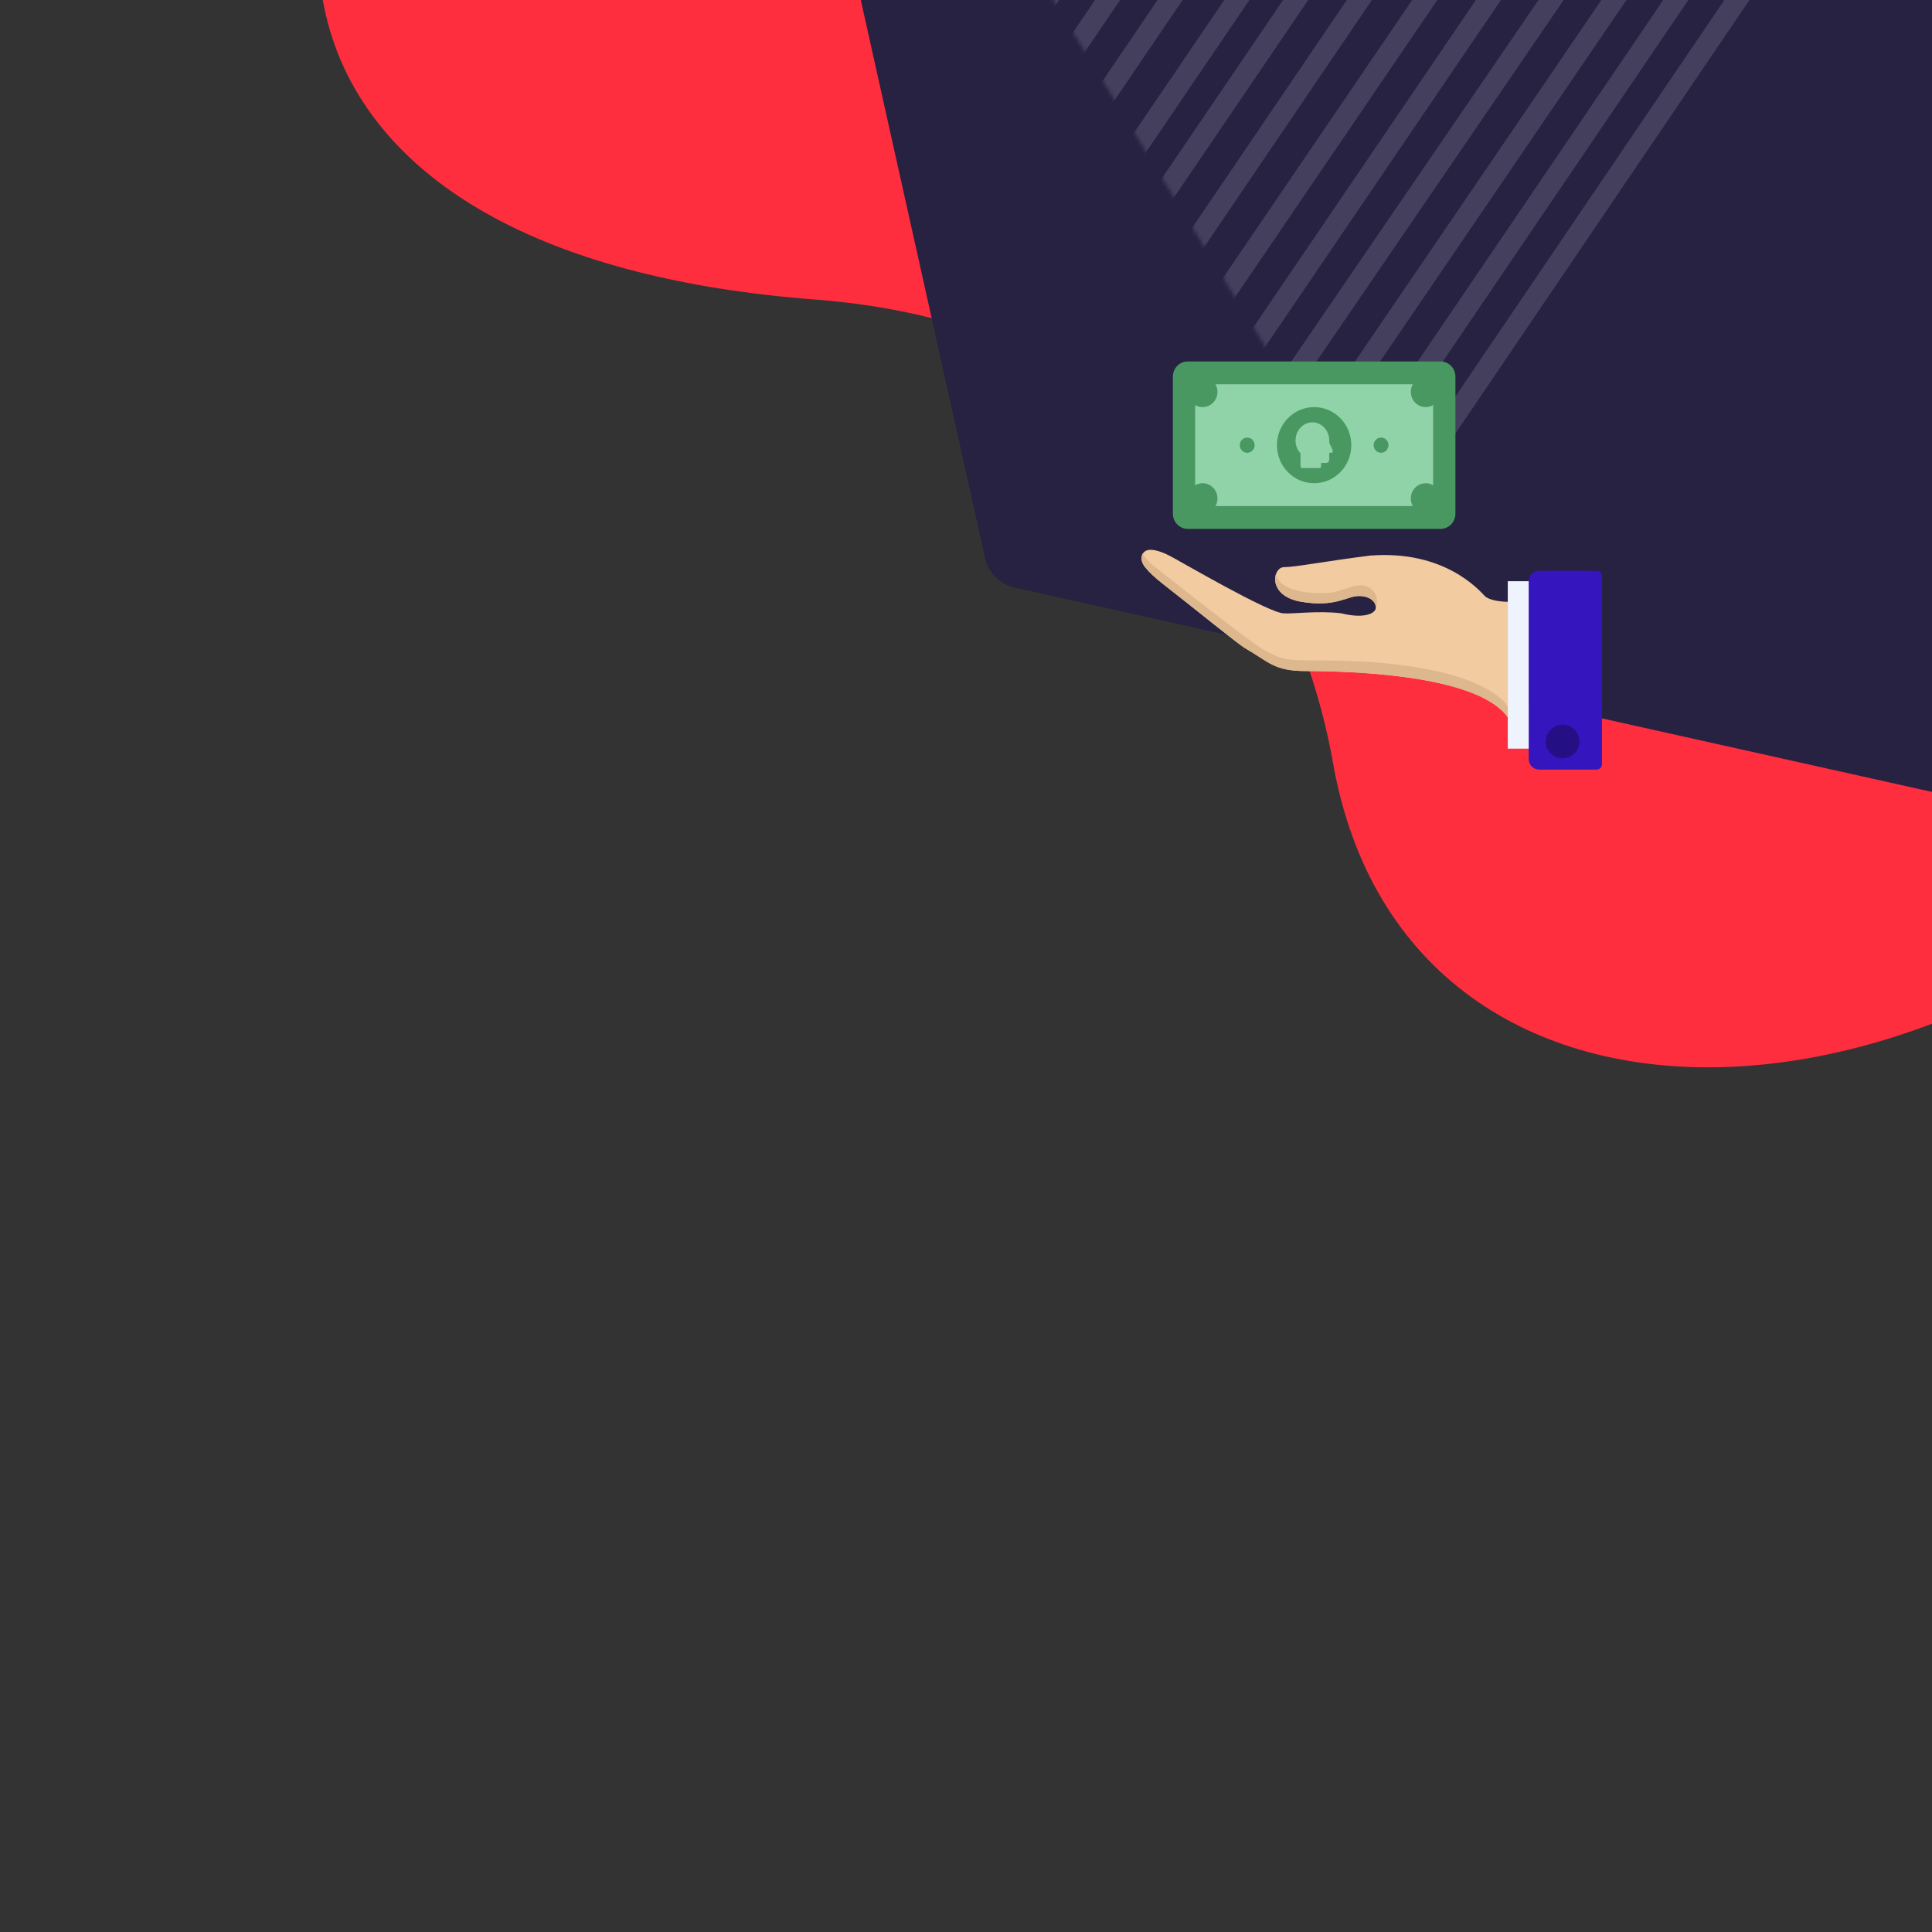 <?xml version="1.0" encoding="UTF-8"?> <svg xmlns="http://www.w3.org/2000/svg" width="500" height="500" viewBox="0 0 500 500" fill="none"><rect x="0" y="0" width="500" height="500" fill="#333333" stroke="none"/><g clip-path="url(#clip0_1179:27445)"><path fill-rule="evenodd" clip-rule="evenodd" d="M638.039 -51.779C589.363 -144.393 495.425 -187.957 417.487 -200.007C313.075 -216.146 188.376 -182.193 116.53 -94.405C54.123 -18.15 72.563 66.973 210.915 77.518C300.249 84.327 335.948 146.42 344.997 197.52C364.335 306.731 512.108 300.519 599.773 189.844C687.435 79.169 657.846 -14.097 638.039 -51.779Z" fill="#FF2E3E"></path><g clip-path="url(#clip1_1179:27445)"><path fill-rule="evenodd" clip-rule="evenodd" d="M111.356 -565.579L809.457 -410.044C813.243 -409.2 816.2 -406.244 817.044 -402.458L972.578 295.643C973.779 301.034 970.383 306.377 964.992 307.579C963.56 307.898 962.075 307.898 960.643 307.579L262.542 152.044C258.756 151.2 255.799 148.244 254.956 144.458L99.421 -553.643C98.22 -559.034 101.616 -564.378 107.007 -565.579C108.439 -565.898 109.924 -565.898 111.356 -565.579Z" fill="#272142"></path></g><g opacity="0.3" clip-path="url(#clip2_1179:27445)"><mask id="mask0_1179:27445" style="mask-type:alpha" maskUnits="userSpaceOnUse" x="251" y="-207" width="224" height="351"><path d="M366.191 -206.878L474.419 -29.968L360.083 143.057L251.856 -33.853L366.191 -206.878Z" fill="white"></path></mask><g mask="url(#mask0_1179:27445)"><path fill-rule="evenodd" clip-rule="evenodd" d="M481.051 145.558C479.814 144.734 479.492 143.073 480.331 141.846L546.382 45.325L546.375 45.287L547.057 44.324L548.329 45.215C548.924 45.633 549.668 45.794 550.387 45.661L551.91 45.379L552.122 46.466L484.81 144.827C483.972 146.054 482.289 146.38 481.051 145.558Z" fill="#EFF3FE" fill-opacity="0.48"></path><path fill-rule="evenodd" clip-rule="evenodd" d="M460.47 152.225C459.23 151.394 458.905 149.719 459.744 148.484L547.68 19.041C548.519 17.806 550.204 17.479 551.443 18.31C552.684 19.141 553.01 20.815 552.17 22.05L464.235 151.494C463.395 152.728 461.711 153.056 460.47 152.225Z" fill="#EFF3FE" fill-opacity="0.48"></path><path fill-rule="evenodd" clip-rule="evenodd" d="M442.311 154.444C441.075 153.618 440.751 151.953 441.588 150.724L546.036 -2.616C546.873 -3.845 548.553 -4.171 549.788 -3.346C551.025 -2.52 551.349 -0.854 550.511 0.375L446.063 153.715C445.228 154.943 443.548 155.27 442.311 154.444Z" fill="#EFF3FE" fill-opacity="0.48"></path><path fill-rule="evenodd" clip-rule="evenodd" d="M426.775 154.515C425.545 153.689 425.222 152.026 426.053 150.8L542.843 -21.38C543.674 -22.605 545.345 -22.929 546.575 -22.104C547.805 -21.279 548.128 -19.616 547.297 -18.39L430.507 153.789C429.677 155.015 428.006 155.34 426.775 154.515Z" fill="#EFF3FE" fill-opacity="0.48"></path><path fill-rule="evenodd" clip-rule="evenodd" d="M409.842 153.411C408.609 152.586 408.286 150.923 409.12 149.697L536.965 -38.013C537.8 -39.239 539.478 -39.565 540.712 -38.741C541.945 -37.917 542.268 -36.253 541.433 -35.026L413.587 152.683C412.754 153.908 411.076 154.234 409.842 153.411Z" fill="#EFF3FE" fill-opacity="0.48"></path><path fill-rule="evenodd" clip-rule="evenodd" d="M395.408 150.665C394.176 149.838 393.852 148.172 394.686 146.943L530.84 -53.636C531.672 -54.865 533.348 -55.19 534.582 -54.364C535.814 -53.537 536.138 -51.87 535.305 -50.642L399.152 149.938C398.318 151.167 396.642 151.492 395.408 150.665Z" fill="#EFF3FE" fill-opacity="0.48"></path><path fill-rule="evenodd" clip-rule="evenodd" d="M382.569 146.461C381.333 145.636 381.01 143.974 381.847 142.747L525.455 -67.745C526.292 -68.972 527.972 -69.298 529.206 -68.474C530.442 -67.65 530.765 -65.987 529.928 -64.76L386.32 145.731C385.483 146.958 383.803 147.285 382.569 146.461Z" fill="#EFF3FE" fill-opacity="0.48"></path><path fill-rule="evenodd" clip-rule="evenodd" d="M370.004 141.245C368.77 140.419 368.447 138.755 369.281 137.527L517.879 -81.206C518.714 -82.433 520.388 -82.759 521.621 -81.933C522.853 -81.107 523.177 -79.443 522.343 -78.215L373.744 140.518C372.911 141.745 371.237 142.07 370.004 141.245Z" fill="#EFF3FE" fill-opacity="0.48"></path><path fill-rule="evenodd" clip-rule="evenodd" d="M357.393 135.795C356.158 134.966 355.834 133.297 356.669 132.066L509.776 -93.63C510.611 -94.861 512.289 -95.187 513.525 -94.358C514.76 -93.529 515.084 -91.86 514.249 -90.629L361.14 135.067C360.306 136.298 358.628 136.624 357.393 135.795Z" fill="#EFF3FE" fill-opacity="0.48"></path><path fill-rule="evenodd" clip-rule="evenodd" d="M345.773 129.457C344.537 128.629 344.214 126.961 345.049 125.731L501.3 -104.337C502.136 -105.567 503.813 -105.893 505.048 -105.065C506.283 -104.238 506.607 -102.57 505.772 -101.34L349.52 128.728C348.686 129.958 347.008 130.284 345.773 129.457Z" fill="#EFF3FE" fill-opacity="0.48"></path><path fill-rule="evenodd" clip-rule="evenodd" d="M334.988 121.322C333.754 120.499 333.432 118.838 334.267 117.613L492.657 -114.772C493.492 -115.997 495.169 -116.323 496.401 -115.5C497.634 -114.676 497.957 -113.016 497.122 -111.79L338.732 120.595C337.896 121.82 336.22 122.146 334.988 121.322Z" fill="#EFF3FE" fill-opacity="0.48"></path><path fill-rule="evenodd" clip-rule="evenodd" d="M323.428 114.03C322.19 113.207 321.867 111.544 322.706 110.317L483.761 -125.163C484.6 -126.39 486.282 -126.717 487.52 -125.894C488.758 -125.07 489.08 -123.408 488.242 -122.181L327.187 113.3C326.348 114.526 324.666 114.853 323.428 114.03Z" fill="#EFF3FE" fill-opacity="0.48"></path><path fill-rule="evenodd" clip-rule="evenodd" d="M312.576 106.828C311.342 106.002 311.018 104.337 311.853 103.109L473.805 -135.119C474.64 -136.347 476.316 -136.672 477.549 -135.847C478.783 -135.02 479.107 -133.356 478.272 -132.128L316.321 106.101C315.487 107.328 313.811 107.654 312.576 106.828Z" fill="#EFF3FE" fill-opacity="0.48"></path><path fill-rule="evenodd" clip-rule="evenodd" d="M300.26 100.598C299.023 99.772 298.699 98.106 299.536 96.877L463.529 -144.092C464.366 -145.32 466.045 -145.647 467.281 -144.821C468.516 -143.994 468.84 -142.328 468.003 -141.099L304.01 99.87C303.173 101.098 301.494 101.424 300.26 100.598Z" fill="#EFF3FE" fill-opacity="0.48"></path><path fill-rule="evenodd" clip-rule="evenodd" d="M287.529 94.67C286.295 93.843 285.971 92.177 286.806 90.948L452.182 -152.636C453.016 -153.864 454.692 -154.19 455.924 -153.363C457.158 -152.536 457.482 -150.87 456.647 -149.641L291.272 93.943C290.438 95.171 288.764 95.497 287.529 94.67Z" fill="#EFF3FE" fill-opacity="0.48"></path><path fill-rule="evenodd" clip-rule="evenodd" d="M274.841 88.977C273.607 88.15 273.284 86.484 274.118 85.255L441.722 -161.344C442.557 -162.573 444.234 -162.899 445.468 -162.073C446.703 -161.246 447.026 -159.58 446.191 -158.351L278.587 88.249C277.754 89.477 276.076 89.803 274.841 88.977Z" fill="#EFF3FE" fill-opacity="0.48"></path><path fill-rule="evenodd" clip-rule="evenodd" d="M261.506 86.208C260.269 85.381 259.945 83.711 260.782 82.48L431.112 -168.16C431.95 -169.391 433.63 -169.718 434.866 -168.89C436.103 -168.062 436.427 -166.392 435.59 -165.161L265.259 85.48C264.423 86.711 262.742 87.036 261.506 86.208Z" fill="#EFF3FE" fill-opacity="0.48"></path><path fill-rule="evenodd" clip-rule="evenodd" d="M246.272 83.308C245.038 82.481 244.715 80.814 245.548 79.586L418.223 -174.807C419.055 -176.035 420.731 -176.36 421.964 -175.533C423.196 -174.707 423.52 -173.04 422.686 -171.812L250.013 82.581C249.18 83.809 247.505 84.134 246.272 83.308Z" fill="#EFF3FE" fill-opacity="0.48"></path><path fill-rule="evenodd" clip-rule="evenodd" d="M230.689 82.353C229.456 81.526 229.133 79.861 229.966 78.632L406.327 -180.94C407.162 -182.167 408.838 -182.493 410.071 -181.666C411.305 -180.841 411.629 -179.174 410.794 -177.946L234.433 81.625C233.599 82.853 231.923 83.179 230.689 82.353Z" fill="#EFF3FE" fill-opacity="0.48"></path><path fill-rule="evenodd" clip-rule="evenodd" d="M213.524 84.263C212.286 83.435 211.961 81.765 212.799 80.532L394.295 -186.36C395.131 -187.591 396.813 -187.917 398.051 -187.089C399.289 -186.26 399.614 -184.59 398.776 -183.359L217.281 83.533C216.444 84.765 214.762 85.092 213.524 84.263Z" fill="#EFF3FE" fill-opacity="0.48"></path><path fill-rule="evenodd" clip-rule="evenodd" d="M195.38 87.292C194.146 86.468 193.822 84.804 194.66 83.577L381.578 -190.496C382.416 -191.723 384.095 -192.05 385.33 -191.225C386.566 -190.401 386.889 -188.737 386.052 -187.51L199.132 86.563C198.297 87.789 196.617 88.116 195.38 87.292Z" fill="#EFF3FE" fill-opacity="0.48"></path><path fill-rule="evenodd" clip-rule="evenodd" d="M175.359 92.769C174.122 91.942 173.798 90.273 174.635 89.043L368.395 -195.734C369.233 -196.963 370.913 -197.29 372.151 -196.463L372.151 -196.463C373.387 -195.635 373.711 -193.967 372.875 -192.737L179.113 92.04C178.276 93.269 176.595 93.596 175.359 92.769Z" fill="#EFF3FE" fill-opacity="0.48"></path><path fill-rule="evenodd" clip-rule="evenodd" d="M153.426 100.706C152.191 99.883 151.868 98.22 152.704 96.994L354.664 -198.785C355.502 -200.012 357.182 -200.339 358.417 -199.514L358.418 -199.514C359.653 -198.691 359.976 -197.028 359.14 -195.802L157.179 99.977C156.342 101.203 154.662 101.53 153.426 100.706Z" fill="#EFF3FE" fill-opacity="0.48"></path><path fill-rule="evenodd" clip-rule="evenodd" d="M130.199 110.509C128.968 109.684 128.644 108.021 129.479 106.794L339.668 -202.318C340.503 -203.545 342.178 -203.87 343.41 -203.044L343.411 -203.044C344.643 -202.219 344.966 -200.556 344.132 -199.329L133.942 109.783C133.108 111.009 131.433 111.334 130.199 110.509Z" fill="#EFF3FE" fill-opacity="0.48"></path><path fill-rule="evenodd" clip-rule="evenodd" d="M108.604 117.678C107.37 116.853 107.046 115.187 107.883 113.959L325.809 -206.042C326.645 -207.269 328.324 -207.596 329.559 -206.77L329.56 -206.769C330.795 -205.944 331.118 -204.28 330.281 -203.052L112.354 116.949C111.519 118.177 109.84 118.503 108.604 117.678Z" fill="#EFF3FE" fill-opacity="0.48"></path><path fill-rule="evenodd" clip-rule="evenodd" d="M89.998 123.352C88.761 122.524 88.437 120.855 89.274 119.625L312.035 -208.111C312.871 -209.341 314.552 -209.667 315.787 -208.84L315.787 -208.839C317.024 -208.011 317.349 -206.343 316.512 -205.112L93.75 122.622C92.915 123.853 91.235 124.179 89.998 123.352Z" fill="#EFF3FE" fill-opacity="0.48"></path><path fill-rule="evenodd" clip-rule="evenodd" d="M71.58 124.989C70.346 124.162 70.022 122.497 70.857 121.269L295.997 -209.991C296.831 -211.219 298.508 -211.544 299.742 -210.719L299.743 -210.718C300.977 -209.892 301.301 -208.226 300.465 -206.999L75.325 124.261C74.49 125.489 72.813 125.815 71.58 124.989Z" fill="#EFF3FE" fill-opacity="0.48"></path><path fill-rule="evenodd" clip-rule="evenodd" d="M55.263 125.311C54.027 124.484 53.703 122.818 54.541 121.589L281.441 -211.419C282.277 -212.648 283.96 -212.975 285.195 -212.148L285.196 -212.148C286.433 -211.322 286.757 -209.656 285.919 -208.427L59.017 124.581C58.181 125.81 56.5 126.136 55.263 125.311Z" fill="#EFF3FE" fill-opacity="0.48"></path><path fill-rule="evenodd" clip-rule="evenodd" d="M39.995 123.778C38.762 122.951 38.438 121.286 39.273 120.057L264.779 -211.744C265.613 -212.972 267.29 -213.297 268.524 -212.471L268.525 -212.47C269.758 -211.644 270.081 -209.978 269.248 -208.75L43.739 123.05C42.906 124.277 41.229 124.603 39.995 123.778Z" fill="#EFF3FE" fill-opacity="0.48"></path><path fill-rule="evenodd" clip-rule="evenodd" d="M25.881 120.865C24.644 120.039 24.32 118.372 25.158 117.143L249.098 -211.768C249.935 -212.997 251.616 -213.323 252.853 -212.496L252.853 -212.496C254.089 -211.67 254.413 -210.002 253.576 -208.774L29.635 120.137C28.797 121.365 27.117 121.692 25.881 120.865Z" fill="#EFF3FE" fill-opacity="0.48"></path><path fill-rule="evenodd" clip-rule="evenodd" d="M12.68 116.598C11.445 115.77 11.121 114.103 11.956 112.874L231.803 -210.544C232.639 -211.773 234.319 -212.1 235.553 -211.272L235.554 -211.272C236.789 -210.445 237.113 -208.778 236.276 -207.548L16.429 115.869C15.594 117.098 13.916 117.425 12.68 116.598Z" fill="#EFF3FE" fill-opacity="0.48"></path><path fill-rule="evenodd" clip-rule="evenodd" d="M0.416 109.809C-0.819 108.983 -1.143 107.316 -0.307 106.088L214.07 -209.229C214.905 -210.458 216.584 -210.783 217.818 -209.957L217.818 -209.956C219.053 -209.129 219.377 -207.463 218.541 -206.234L4.163 109.081C3.327 110.309 1.651 110.635 0.416 109.809Z" fill="#EFF3FE" fill-opacity="0.48"></path></g></g><path d="M414.582 149.062C414.582 148.315 413.976 147.708 413.228 147.708H398.332C396.836 147.708 395.624 148.921 395.624 150.417V196.458C395.624 197.954 396.836 199.167 398.332 199.167H413.228C413.976 199.167 414.582 198.56 414.582 197.812V149.062Z" fill="#3516BE"></path><rect width="5.417" height="43.333" transform="matrix(-1 0 0 1 395.625 150.417)" fill="#EFF3FE"></rect><ellipse rx="4.362" ry="4.362" transform="matrix(-1 0 0 1 404.4 191.896)" fill="#250F85"></ellipse><path d="M384.269 154.245C385.456 155.441 388.722 155.74 390.207 155.74V185.625C382.784 175.165 352.814 173.671 337.969 173.671C329.711 173.671 328.497 171.358 322.288 167.787C320.339 166.667 308.834 157.234 301.133 151.257C298.821 149.463 297.297 147.981 296.341 146.774C294.992 145.07 295.228 143.412 296.341 142.665C297.455 141.918 299.648 142.291 302.617 143.785C304.992 144.981 328.69 158.892 332.309 158.728C334.327 158.938 341.216 157.981 347.154 158.728C353.093 160.223 356.062 158.728 356.062 157.234C356.062 155.74 354.577 154.245 351.608 154.245C348.639 154.245 345.67 157.234 336.762 155.74C327.855 154.245 329.339 146.774 332.309 146.774C335.278 146.774 342.701 145.28 354.577 143.785C373.877 142.291 382.784 152.751 384.269 154.245Z" fill="#F2CBA0"></path><path d="M351.608 154.245C348.639 154.245 345.67 157.234 336.762 155.74C330.649 154.714 329.43 150.873 330.228 148.564C331.102 153.059 338.96 153.633 343.234 153.506C347.508 153.379 351.19 150.205 354.322 152.067C356.827 153.557 356.526 156.133 356.062 157.234C356.062 155.74 354.577 154.245 351.608 154.245Z" fill="#DDB78E"></path><path d="M322.288 167.787C320.339 166.667 308.834 157.234 301.133 151.257C298.821 149.464 297.297 147.981 296.341 146.774C295.269 145.421 295.198 144.097 295.771 143.235C295.873 143.804 297.277 145.423 298.124 146.1C298.97 146.777 318.521 162.266 324.784 166.667C331.047 171.068 333.671 170.729 337.479 170.898C341.288 171.068 356.062 170.306 371.672 173.671C384.16 176.363 389.232 180.956 390.207 182.917V185.625C382.784 175.165 352.814 173.671 337.969 173.671C329.711 173.671 328.497 171.359 322.288 167.787Z" fill="#DDB78E"></path><path d="M307.388 93.541C305.262 93.541 303.539 95.305 303.539 97.481L303.539 132.935C303.539 135.111 305.262 136.875 307.388 136.875L372.815 136.875C374.941 136.875 376.664 135.111 376.664 132.935L376.664 97.481C376.664 95.305 374.941 93.541 372.815 93.541L307.388 93.541Z" fill="#499862"></path><path d="M312.388 99.451C310.687 99.451 309.309 100.734 309.309 102.316L309.309 128.101C309.309 129.683 310.687 130.966 312.388 130.966L367.809 130.966C369.509 130.966 370.888 129.683 370.888 128.101L370.888 102.316C370.888 100.734 369.509 99.451 367.809 99.451L312.388 99.451Z" fill="#91D3A9"></path><path d="M365.115 128.996C365.115 126.82 366.838 125.057 368.964 125.057C371.089 125.057 372.812 126.82 372.812 128.996C372.812 131.172 371.089 132.936 368.964 132.936C366.838 132.936 365.115 131.172 365.115 128.996Z" fill="#499862"></path><path d="M307.385 128.996C307.385 126.82 309.108 125.057 311.233 125.057C313.359 125.057 315.082 126.82 315.082 128.996C315.082 131.172 313.359 132.935 311.233 132.935C309.108 132.935 307.385 131.172 307.385 128.996Z" fill="#499862"></path><path d="M365.115 101.42C365.115 99.244 366.838 97.481 368.964 97.481C371.089 97.481 372.812 99.244 372.812 101.42C372.812 103.596 371.089 105.359 368.964 105.359C366.838 105.359 365.115 103.596 365.115 101.42Z" fill="#499862"></path><path d="M355.495 115.208C355.495 114.12 356.357 113.239 357.419 113.239C358.482 113.239 359.344 114.12 359.344 115.208C359.344 116.296 358.482 117.178 357.419 117.178C356.357 117.178 355.495 116.296 355.495 115.208Z" fill="#499862"></path><path d="M320.851 115.208C320.851 114.12 321.712 113.239 322.775 113.239C323.838 113.239 324.699 114.12 324.699 115.208C324.699 116.296 323.838 117.178 322.775 117.178C321.712 117.178 320.851 116.296 320.851 115.208Z" fill="#499862"></path><path d="M307.385 101.42C307.385 99.244 309.108 97.481 311.233 97.481C313.359 97.481 315.082 99.244 315.082 101.42C315.082 103.596 313.359 105.359 311.233 105.359C309.108 105.359 307.385 103.596 307.385 101.42Z" fill="#499862"></path><path d="M330.475 115.209C330.475 109.769 334.783 105.36 340.097 105.36C345.411 105.36 349.719 109.769 349.719 115.209C349.719 120.648 345.411 125.057 340.097 125.057C334.783 125.057 330.475 120.648 330.475 115.209Z" fill="#499862"></path><path d="M344.015 118.74C344.015 119.466 343.772 119.804 343.102 119.804L341.899 119.804L341.899 120.703C341.899 120.932 341.728 121.115 341.515 121.115L336.957 121.117C336.745 121.117 336.573 120.932 336.573 120.703L336.573 117.339C335.751 116.459 335.285 115.254 335.285 114.003C335.285 111.409 337.238 109.299 339.638 109.299C340.287 109.299 340.915 109.451 341.495 109.747C343.026 110.514 344.015 112.187 344.015 114.008L344.015 114.617L344.606 115.865C344.766 116.197 344.906 116.521 344.906 116.85C344.906 117.178 344.606 117.178 344.004 117.178L344.015 118.74Z" fill="#91D3A9"></path></g><defs><clipPath id="clip0_1179:27445"><rect width="500" height="500" fill="white"></rect></clipPath><clipPath id="clip1_1179:27445"><path d="M99 -566L957 -566C965.837 -566 973 -558.837 973 -550L973 308L115 308C106.163 308 99 300.837 99 292L99 -566Z" fill="white"></path></clipPath><clipPath id="clip2_1179:27445"><rect width="350.878" height="350.878" fill="white" transform="translate(188 -207)"></rect></clipPath></defs></svg> 